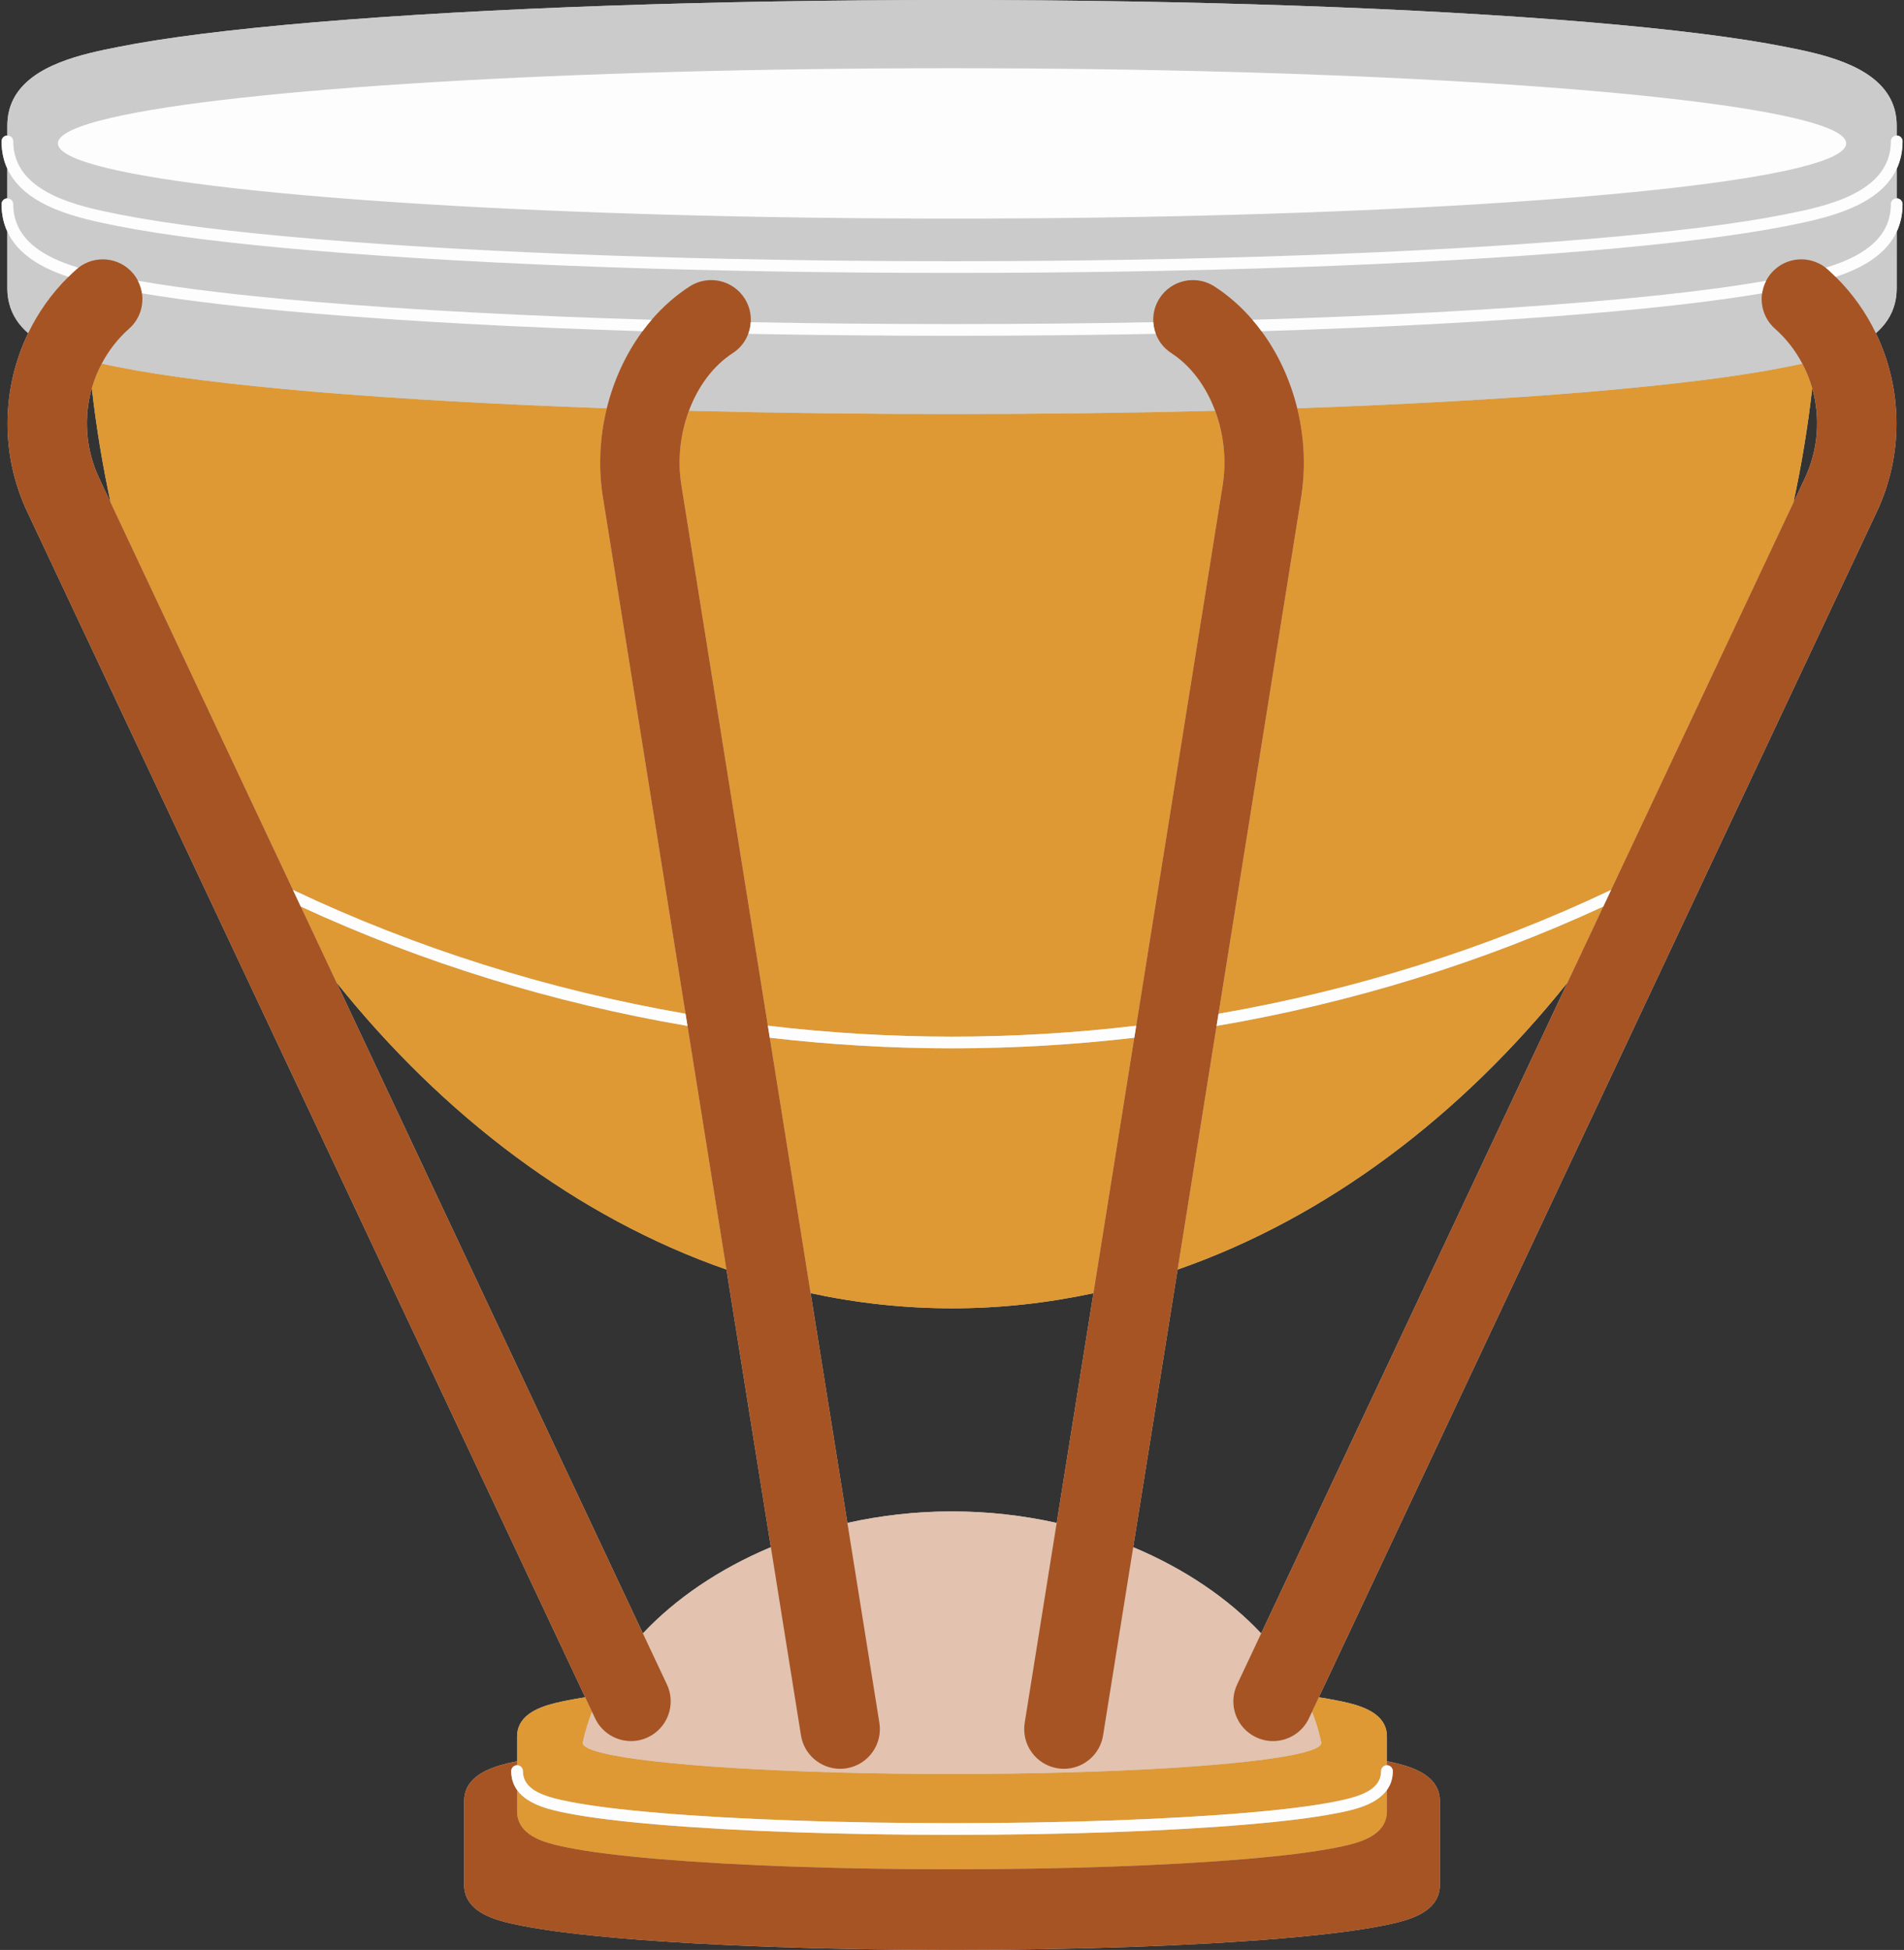 <?xml version="1.0" encoding="UTF-8"?><svg xmlns="http://www.w3.org/2000/svg" xmlns:xlink="http://www.w3.org/1999/xlink" height="500.0" preserveAspectRatio="xMidYMid meet" version="1.0" viewBox="-0.4 0.0 488.3 500.0" width="488.3" zoomAndPan="magnify"><rect x="-0.4" y="0.0" width="488.3" height="500.0" fill="#333333" stroke="none"/><g id="change1_1"><path d="M486.026,50.859V43.31c0.95-2.043,1.5-4.377,1.5-7.072c0-0.829-0.672-1.5-1.5-1.5v-2.501 c0-2.59-0.565-4.841-1.55-6.787c-4.57-8.981-18.155-11.684-26.898-13.415c-12.024-2.398-29.047-4.524-50.583-6.346 C363.334,2.025,305.364,0,243.752,0C182.163,0,124.181,2.025,80.531,5.689c-21.547,1.821-38.56,3.948-50.595,6.346 c-8.744,1.73-22.34,4.434-26.909,13.415c-0.984,1.946-1.55,4.197-1.55,6.787v2.504C0.66,34.753,0,35.417,0,36.238 c0,2.673,0.541,4.992,1.478,7.023v7.6C0.66,50.874,0,51.539,0,52.359c0,2.673,0.541,4.992,1.478,7.023v14.536 c0,1.403,0.17,2.703,0.486,3.902c0.79,3.115,2.541,5.601,4.859,7.614c-6.867,14.237-7.219,31.306-0.06,46.179l142.918,303.601 c-1.582,0.249-3.045,0.505-4.368,0.769c-4.025,0.797-10.285,2.041-12.389,6.176c-0.453,0.896-0.713,1.932-0.713,3.124v6.33 c-4.482,0.912-10.601,2.432-12.773,6.702c-0.508,1.004-0.801,2.167-0.801,3.505v21.525c0,0.724,0.088,1.396,0.251,2.015 c1.285,5.07,7.483,6.934,12.342,7.985c0.742,0.164,1.449,0.304,2.103,0.432c6.215,1.244,15,2.336,26.128,3.283 c22.542,1.893,52.483,2.938,84.29,2.938c31.817,0,61.754-1.046,84.301-2.938c11.122-0.946,19.913-2.038,26.123-3.283 c0.654-0.129,1.367-0.269,2.103-0.432c4.86-1.052,11.052-2.915,12.343-7.985c0.158-0.619,0.245-1.291,0.245-2.015v-21.525 c0-1.338-0.292-2.5-0.8-3.505c-2.173-4.272-8.292-5.792-12.773-6.704v-6.328c0-1.192-0.26-2.229-0.713-3.124 c-2.104-4.135-8.358-5.379-12.384-6.176c-1.321-0.264-2.782-0.519-4.362-0.768l142.88-303.523c7.187-14.93,6.842-32.018-0.024-46.26 c2.317-2.013,4.069-4.498,4.862-7.612c0.305-1.199,0.475-2.5,0.475-3.902V59.431c0.95-2.042,1.5-4.377,1.5-7.071 C487.526,51.531,486.854,50.859,486.026,50.859z M270.595,390.508c-8.519-1.901-17.523-2.95-26.846-2.95 c-9.316,0-18.315,1.048-26.828,2.947l-9.425-58.905c11.804,2.529,23.915,3.878,36.267,3.878c12.348,0,24.456-1.349,36.256-3.876 L270.595,390.508z M25.147,122.863c-3.593-7.464-4.148-15.788-1.998-23.337c1.121,9.878,2.734,19.672,4.822,29.335L25.147,122.863z M85.907,251.934c27.233,34.036,61.558,60.206,100,73.606l11.39,71.187c-13.166,5.513-24.42,13.183-32.821,22.111L85.907,251.934z M323.039,418.838c-8.4-8.927-19.654-16.596-32.821-22.109l11.389-71.184c38.439-13.396,72.761-39.561,99.993-73.592 L323.039,418.838z M462.33,122.942l-2.784,5.914c2.086-9.657,3.699-19.446,4.819-29.318 C466.508,107.094,465.943,115.435,462.33,122.942z" fill="#CBCBCB"/></g><g id="change2_1"><path d="M336.082,438.937l1.751-3.721c1.581,0.249,3.042,0.505,4.362,0.768c4.025,0.797,10.28,2.041,12.384,6.176 c0.453,0.896,0.713,1.932,0.713,3.124v7.361c-0.829,0-1.5,0.671-1.5,1.5c0,5.055-5.875,6.645-11.894,7.84 c-5.519,1.095-13.297,2.067-23.118,2.889c-20.074,1.687-46.72,2.615-75.028,2.615c-28.311,0-54.954-0.929-75.023-2.615 c-9.813-0.821-17.593-1.793-23.123-2.889c-6.019-1.195-11.895-2.785-11.895-7.84c0-0.829-0.671-1.5-1.5-1.5v-7.361 c0-1.192,0.26-2.229,0.713-3.124c2.104-4.135,8.363-5.379,12.389-6.176c1.323-0.264,2.786-0.52,4.368-0.769l1.75,3.717 c-0.985,2.525-1.778,5.084-2.323,7.671c0,0.011,0,0.011,0,0.023c-0.045,0.102-0.068,0.192-0.068,0.294v0.034 c0.045,0.894,1.844,1.754,5.124,2.557c12.771,3.122,48.062,5.373,89.596,5.373c41.523,0,76.803-2.251,89.584-5.373 c3.28-0.803,5.079-1.663,5.124-2.557v-0.034c0-0.102-0.022-0.192-0.068-0.294c0-0.011,0-0.011,0-0.023 C337.857,444.017,337.066,441.46,336.082,438.937z M342.483,464.929c-5.629,1.117-13.52,2.105-23.452,2.936 c-20.154,1.693-46.89,2.626-75.279,2.626c-28.392,0-55.125-0.933-75.274-2.626c-9.924-0.83-17.816-1.818-23.456-2.936 c-3.767-0.748-9.974-1.984-12.81-5.94v5.486c0,0.646,0.078,1.244,0.224,1.796c1.146,4.52,6.671,6.181,11.003,7.119 c0.661,0.146,1.292,0.271,1.875,0.385c5.541,1.109,13.373,2.083,23.293,2.927c20.096,1.687,46.79,2.619,75.145,2.619 c28.365,0,55.054-0.932,75.155-2.619c9.915-0.844,17.753-1.817,23.288-2.927c0.583-0.115,1.219-0.239,1.875-0.385 c4.333-0.938,9.853-2.599,11.003-7.119c0.141-0.552,0.219-1.151,0.219-1.796v-5.486C352.457,462.945,346.25,464.181,342.483,464.929 z M185.907,325.54l-9.995-62.474c-34.44-5.867-67.907-16.165-99.175-30.612l9.17,19.481 C113.14,285.97,147.465,312.14,185.907,325.54z M154.302,127.999c-1.324-7.829-0.929-15.81,0.918-23.31 c-27.575-0.964-52.915-2.384-74.688-4.212c-21.547-1.833-38.56-3.948-50.595-6.357c-1.267-0.249-2.636-0.52-4.072-0.837 c-0.058-0.012-0.118-0.027-0.176-0.04c-1.062,2.006-1.92,4.108-2.539,6.282c1.121,9.878,2.734,19.672,4.822,29.335l46.764,99.34 c31.655,14.996,65.65,25.682,100.677,31.74L154.302,127.999z M457.579,94.12c-12.024,2.409-29.047,4.525-50.583,6.357 c-21.783,1.828-47.128,3.248-74.709,4.212c1.849,7.52,2.242,15.529,0.911,23.398l-21.096,131.859 c35.036-6.057,69.032-16.745,100.679-31.747l46.765-99.344c2.086-9.657,3.699-19.446,4.819-29.318 c-0.618-2.179-1.477-4.285-2.539-6.294c-0.058,0.012-0.118,0.027-0.175,0.039C460.226,93.6,458.846,93.871,457.579,94.12z M290.993,263.013l22.116-138.231c1.121-6.63,0.353-13.461-1.878-19.457c-21.598,0.554-44.28,0.841-67.479,0.841 c-23.194,0-45.875-0.287-67.474-0.841c-2.229,5.981-3,12.785-1.886,19.368l22.13,138.315c15.639,1.856,31.425,2.805,47.25,2.805 C259.588,265.813,275.365,264.866,290.993,263.013z M280.019,331.603l10.481-65.508c-15.468,1.801-31.08,2.719-46.729,2.719 c-15.657,0-31.278-0.919-46.756-2.723l10.481,65.509c11.804,2.529,23.915,3.878,36.267,3.878 C256.111,335.479,268.219,334.13,280.019,331.603z M301.606,325.544c38.439-13.396,72.761-39.561,99.993-73.592l9.179-19.499 c-31.259,14.452-64.727,24.752-99.176,30.617L301.606,325.544z" fill="#DE9934"/></g><g id="change1_2"><path d="M451.499,75.215c-0.472,3.28,0.659,6.726,3.327,9.085c2.913,2.575,5.243,5.622,7,8.944 c-0.058,0.012-0.118,0.027-0.175,0.039c-1.425,0.317-2.805,0.588-4.072,0.837c-12.024,2.409-29.047,4.525-50.583,6.357 c-21.783,1.828-47.128,3.248-74.709,4.212c-1.778-7.229-4.902-14.005-9.154-19.764c31.17-0.959,59.775-2.486,83.989-4.521 C425.116,78.899,439.992,77.157,451.499,75.215z M29.937,94.12c12.035,2.409,29.047,4.525,50.595,6.357 c21.773,1.828,47.114,3.248,74.688,4.212c1.779-7.225,4.905-14.002,9.162-19.764c-31.164-0.959-59.76-2.486-83.964-4.521 c-17.992-1.504-32.876-3.248-44.402-5.193c0.473,3.281-0.658,6.728-3.327,9.088c-2.913,2.576-5.244,5.623-7,8.944 c0.058,0.013,0.118,0.027,0.176,0.04C27.301,93.6,28.669,93.871,29.937,94.12z M311.231,105.326 c-2.313-6.216-6.2-11.532-11.223-14.773c-1.901-1.227-3.247-2.984-3.99-4.95c-16.946,0.329-34.448,0.499-52.255,0.499 c-17.812,0-35.317-0.17-52.267-0.499c-0.743,1.966-2.088,3.723-3.99,4.95c-5.026,3.243-8.914,8.564-11.229,14.773 c21.598,0.554,44.279,0.841,67.474,0.841C266.951,106.167,289.633,105.879,311.231,105.326z M1.5,34.738 c-0.008,0-0.015,0.002-0.022,0.002v-2.504c0-2.59,0.565-4.841,1.55-6.787c4.569-8.981,18.166-11.684,26.909-13.415 c12.035-2.398,29.047-4.524,50.595-6.346C124.181,2.025,182.163,0,243.752,0c61.612,0,119.582,2.025,163.243,5.689 c21.536,1.821,38.56,3.948,50.583,6.346c8.743,1.73,22.328,4.434,26.898,13.415c0.984,1.946,1.55,4.197,1.55,6.787v2.501 c-0.829,0-1.5,0.671-1.5,1.5c0,13.343-17.058,16.729-27.249,18.753c-12.055,2.393-29.014,4.513-50.407,6.303 c-43.638,3.667-101.564,5.686-163.107,5.686c-61.548,0-119.47-2.02-163.095-5.686c-21.376-1.788-38.339-3.908-50.419-6.303 C20.058,52.968,3,49.581,3,36.238C3,35.41,2.328,34.738,1.5,34.738z M14.451,36.775c0,2.194,4.355,4.298,12.386,6.267 C57.773,50.609,143.207,56.05,243.763,56.05c100.534,0,185.967-5.441,216.915-12.997c8.031-1.968,12.397-4.083,12.397-6.278 c0-2.319-4.864-4.536-13.777-6.594c-32.045-7.408-116.46-12.691-215.535-12.691c-99.097,0-183.513,5.283-215.546,12.691 C19.315,32.24,14.451,34.457,14.451,36.775z M3,52.359c0,9.281,8.255,13.743,16.711,16.282c4.208-3.271,10.282-2.758,13.861,1.289 c0.566,0.64,1.025,1.336,1.402,2.061c11.634,2.037,26.971,3.858,45.694,5.424c24.735,2.079,54.069,3.627,86.05,4.58 c2.857-3.316,6.124-6.211,9.75-8.55c4.727-3.051,11.025-1.689,14.073,3.034c1.224,1.896,1.726,4.044,1.597,6.135 c16.747,0.321,34.037,0.487,51.625,0.487c17.583,0,34.87-0.166,51.614-0.487c-0.129-2.091,0.373-4.24,1.596-6.135 c3.049-4.725,9.35-6.082,14.072-3.035c3.626,2.339,6.893,5.234,9.75,8.551c31.988-0.952,61.33-2.501,86.075-4.58 c18.727-1.567,34.056-3.387,45.669-5.42c0.377-0.727,0.836-1.423,1.403-2.064c3.58-4.049,9.658-4.56,13.864-1.287 c8.458-2.539,16.719-7,16.719-16.285c0-0.829,0.671-1.5,1.5-1.5V43.31c-4.624,9.94-18.961,12.796-28.165,14.624 c-12.165,2.415-29.236,4.551-50.741,6.35c-43.718,3.674-101.733,5.697-163.358,5.697c-61.629,0-119.64-2.023-163.346-5.697 c-21.487-1.796-38.562-3.933-50.752-6.35c-9.219-1.83-23.588-4.692-28.188-14.672v7.6c0.008,0,0.015-0.002,0.022-0.002 C2.328,50.859,3,51.531,3,52.359z M470.381,70.993c4.304,4.249,7.756,9.147,10.308,14.44c2.317-2.013,4.069-4.498,4.862-7.612 c0.305-1.199,0.475-2.5,0.475-3.902V59.431C483.246,65.407,476.96,68.824,470.381,70.993z M17.137,70.991 c-6.594-2.175-12.892-5.604-15.659-11.608v14.536c0,1.403,0.17,2.703,0.486,3.902c0.79,3.115,2.541,5.601,4.859,7.614 C9.376,80.141,12.83,75.241,17.137,70.991z" fill="#CBCBCB"/></g><g id="change3_1"><path d="M323.039,418.838l-6.163,13.092c-2.395,5.087-0.212,11.152,4.875,13.547 c1.401,0.659,2.876,0.972,4.329,0.972c3.82,0,7.482-2.161,9.217-5.847l0.784-1.665c0.984,2.523,1.775,5.081,2.319,7.666 c0,0.011,0,0.011,0,0.023c0.045,0.102,0.068,0.192,0.068,0.294v0.034c-0.045,0.894-1.844,1.754-5.124,2.557 c-12.781,3.122-48.061,5.373-89.584,5.373c-41.535,0-76.826-2.251-89.596-5.373c-3.28-0.803-5.079-1.663-5.124-2.557v-0.034 c0-0.102,0.023-0.192,0.068-0.294c0-0.011,0-0.011,0-0.023c0.544-2.587,1.337-5.146,2.323-7.671l0.786,1.669 c1.735,3.686,5.396,5.847,9.217,5.847c1.452,0,2.928-0.312,4.329-0.972c5.087-2.395,7.27-8.46,4.875-13.547l-6.163-13.093 c8.401-8.927,19.655-16.597,32.821-22.111l7.721,48.257c0.801,5.007,5.126,8.573,10.04,8.573c0.534,0,1.077-0.042,1.621-0.13 c5.552-0.888,9.332-6.108,8.444-11.66l-8.201-51.261c8.513-1.9,17.512-2.947,26.828-2.947c9.322,0,18.327,1.049,26.846,2.95 l-8.201,51.258c-0.888,5.552,2.892,10.772,8.444,11.66c0.544,0.088,1.085,0.13,1.621,0.13c4.913,0,9.238-3.566,10.039-8.573 l7.721-48.255C303.385,402.242,314.639,409.911,323.039,418.838z" fill="#E3C2AF"/></g><g id="change4_1"><path d="M355.292,452.646v-1.033c4.481,0.912,10.6,2.432,12.773,6.704c0.508,1.004,0.8,2.167,0.8,3.505v21.525 c0,0.724-0.087,1.396-0.245,2.015c-1.291,5.07-7.483,6.934-12.343,7.985c-0.736,0.164-1.449,0.304-2.103,0.432 c-6.209,1.244-15,2.336-26.123,3.283c-22.547,1.893-52.483,2.938-84.301,2.938c-31.806,0-61.748-1.046-84.29-2.938 c-11.127-0.946-19.913-2.038-26.128-3.283c-0.654-0.129-1.361-0.269-2.103-0.432c-4.859-1.052-11.057-2.915-12.342-7.985 c-0.164-0.619-0.251-1.291-0.251-2.015v-21.525c0-1.338,0.292-2.5,0.801-3.505c2.172-4.27,8.291-5.79,12.773-6.702v1.031 c0,0,0,0,0,0c-0.828,0-1.5,0.671-1.5,1.5c0,1.96,0.571,3.546,1.5,4.843v5.486c0,0.646,0.078,1.244,0.224,1.796 c1.146,4.52,6.671,6.181,11.003,7.119c0.661,0.146,1.292,0.271,1.875,0.385c5.541,1.109,13.373,2.083,23.293,2.927 c20.096,1.687,46.79,2.619,75.145,2.619c28.365,0,55.054-0.932,75.155-2.619c9.915-0.844,17.753-1.817,23.288-2.927 c0.583-0.115,1.219-0.239,1.875-0.385c4.333-0.938,9.853-2.599,11.003-7.119c0.141-0.552,0.219-1.151,0.219-1.796v-5.486 c0.929-1.297,1.5-2.883,1.5-4.843C356.792,453.317,356.121,452.646,355.292,452.646z M300.008,90.553 c5.023,3.241,8.91,8.557,11.223,14.773c2.231,5.995,2.999,12.826,1.878,19.457l-22.116,138.231l-0.493,3.082l-10.481,65.508 l-9.424,58.906l-8.201,51.258c-0.888,5.552,2.892,10.772,8.444,11.66c0.544,0.088,1.085,0.13,1.621,0.13 c4.913,0,9.238-3.566,10.039-8.573l7.721-48.255l11.389-71.184l9.995-62.473l0.5-3.124l21.096-131.859 c1.331-7.87,0.938-15.879-0.911-23.398c-1.778-7.229-4.902-14.005-9.154-19.764c-0.745-1.009-1.524-1.987-2.336-2.93 c-2.857-3.317-6.125-6.212-9.75-8.551c-4.723-3.047-11.023-1.689-14.072,3.035c-1.223,1.896-1.725,4.044-1.596,6.135 c0.063,1.023,0.279,2.029,0.642,2.988C296.762,87.568,298.107,89.326,300.008,90.553z M155.22,104.689 c-1.847,7.5-2.242,15.481-0.918,23.31l21.11,131.942l0.5,3.125l9.995,62.474l11.39,71.187l7.721,48.257 c0.801,5.007,5.126,8.573,10.04,8.573c0.534,0,1.077-0.042,1.621-0.13c5.552-0.888,9.332-6.108,8.444-11.66l-8.201-51.261 l-9.425-58.905l-10.481-65.509l-0.493-3.082l-22.13-138.315c-1.113-6.583-0.343-13.387,1.886-19.368 c2.314-6.209,6.203-11.53,11.229-14.773c1.901-1.227,3.247-2.984,3.99-4.95c0.362-0.958,0.579-1.965,0.642-2.988 c0.128-2.091-0.374-4.24-1.597-6.135c-3.048-4.724-9.347-6.085-14.073-3.034c-3.625,2.339-6.892,5.234-9.75,8.55 c-0.813,0.943-1.592,1.921-2.337,2.93C160.125,90.687,156.999,97.465,155.22,104.689z M470.381,70.993 c-0.671-0.663-1.356-1.316-2.068-1.946c-0.164-0.145-0.336-0.271-0.506-0.404c-4.206-3.273-10.284-2.762-13.864,1.287 c-0.567,0.641-1.026,1.338-1.403,2.064c-0.531,1.023-0.881,2.11-1.041,3.219c-0.472,3.28,0.659,6.726,3.327,9.085 c2.913,2.575,5.243,5.622,7,8.944c1.062,2.009,1.921,4.115,2.539,6.294c2.144,7.556,1.578,15.897-2.035,23.404l-2.784,5.914 L412.78,228.2l-2.002,4.254l-9.179,19.499l-78.56,166.885l-6.163,13.092c-2.395,5.087-0.212,11.152,4.875,13.547 c1.401,0.659,2.876,0.972,4.329,0.972c3.82,0,7.482-2.161,9.217-5.847l0.784-1.665l1.751-3.721l142.88-303.523 c7.187-14.93,6.842-32.018-0.024-46.26C478.138,80.14,474.686,75.242,470.381,70.993z M152.217,440.601 c1.735,3.686,5.396,5.847,9.217,5.847c1.452,0,2.928-0.312,4.329-0.972c5.087-2.395,7.27-8.46,4.875-13.547l-6.163-13.093 L85.907,251.934l-9.17-19.481l-2.002-4.252l-46.764-99.34l-2.824-5.998c-3.593-7.464-4.148-15.788-1.998-23.337 c0.619-2.174,1.478-4.276,2.539-6.282c1.756-3.321,4.088-6.368,7-8.944c2.669-2.36,3.8-5.807,3.327-9.088 c-0.16-1.11-0.511-2.197-1.042-3.22c-0.377-0.725-0.836-1.421-1.402-2.061c-3.579-4.047-9.653-4.561-13.861-1.289 c-0.171,0.133-0.344,0.261-0.509,0.406c-0.711,0.629-1.395,1.281-2.065,1.943c-4.307,4.25-7.76,9.15-10.313,14.444 c-6.867,14.237-7.219,31.306-0.06,46.179l142.918,303.601l1.75,3.717L152.217,440.601z" fill="#A65424"/></g><g id="change5_1"><path d="M175.912,263.065c-34.44-5.867-67.907-16.165-99.175-30.612l-2.002-4.252 c31.655,14.996,65.65,25.682,100.677,31.74L175.912,263.065z M290.5,266.095l0.493-3.082c-15.628,1.853-31.405,2.801-47.222,2.801 c-15.824,0-31.611-0.949-47.25-2.805l0.493,3.082c15.479,1.804,31.1,2.723,46.756,2.723 C259.42,268.813,275.032,267.896,290.5,266.095z M311.602,263.071c34.449-5.865,67.917-16.165,99.176-30.617l2.002-4.254 c-31.646,15.002-65.643,25.69-100.679,31.747L311.602,263.071z M26.837,43.042C57.773,50.609,143.207,56.05,243.763,56.05 c100.534,0,185.967-5.441,216.915-12.997c8.031-1.968,12.397-4.083,12.397-6.278c0-2.319-4.864-4.536-13.777-6.594 c-32.045-7.408-116.46-12.691-215.535-12.691c-99.097,0-183.513,5.283-215.546,12.691c-8.902,2.059-13.766,4.276-13.766,6.594 C14.451,38.97,18.806,41.074,26.837,43.042z M486.026,50.859L486.026,50.859c-0.829,0-1.5,0.671-1.5,1.5 c0,9.284-8.261,13.746-16.719,16.285c0.17,0.132,0.342,0.259,0.506,0.404c0.712,0.63,1.397,1.283,2.068,1.946 c6.579-2.169,12.865-5.586,15.645-11.563c0.95-2.042,1.5-4.377,1.5-7.071C487.526,51.531,486.854,50.859,486.026,50.859z M80.417,80.405c24.204,2.035,52.8,3.562,83.964,4.521c0.745-1.009,1.524-1.987,2.337-2.93c-31.981-0.952-61.315-2.501-86.05-4.58 c-18.724-1.566-34.061-3.387-45.694-5.424c0.531,1.023,0.882,2.11,1.042,3.22C47.541,77.157,62.425,78.9,80.417,80.405z M243.763,86.102c17.807,0,35.309-0.17,52.255-0.499c-0.362-0.958-0.579-1.965-0.642-2.988c-16.744,0.321-34.03,0.487-51.614,0.487 c-17.588,0-34.878-0.166-51.625-0.487c-0.063,1.023-0.279,2.029-0.642,2.988C208.446,85.932,225.952,86.102,243.763,86.102z M17.137,70.991c0.67-0.662,1.354-1.314,2.065-1.943c0.165-0.146,0.338-0.273,0.509-0.406C11.255,66.103,3,61.641,3,52.359 c0-0.829-0.672-1.5-1.5-1.5c-0.008,0-0.015,0.002-0.022,0.002C0.66,50.874,0,51.539,0,52.359c0,2.673,0.541,4.992,1.478,7.023 C4.245,65.387,10.543,68.816,17.137,70.991z M320.795,81.996c0.812,0.943,1.591,1.921,2.336,2.93 c31.17-0.959,59.775-2.486,83.989-4.521c17.995-1.505,32.871-3.248,44.378-5.19c0.16-1.11,0.51-2.197,1.041-3.219 c-11.614,2.034-26.942,3.853-45.669,5.42C382.125,79.495,352.783,81.043,320.795,81.996z M29.665,57.934 c12.19,2.417,29.266,4.554,50.752,6.35c43.706,3.674,101.716,5.697,163.346,5.697c61.625,0,119.64-2.023,163.358-5.697 c21.505-1.799,38.576-3.936,50.741-6.35c9.204-1.827,23.541-4.683,28.165-14.624c0.95-2.043,1.5-4.377,1.5-7.072 c0-0.829-0.672-1.5-1.5-1.5l0,0c-0.829,0-1.5,0.671-1.5,1.5c0,13.343-17.058,16.729-27.249,18.753 c-12.055,2.393-29.014,4.513-50.407,6.303c-43.638,3.667-101.564,5.686-163.107,5.686c-61.548,0-119.47-2.02-163.095-5.686 c-21.376-1.788-38.339-3.908-50.419-6.303C20.058,52.968,3,49.581,3,36.238c0-0.829-0.672-1.5-1.5-1.5 c-0.008,0-0.015,0.002-0.022,0.002C0.66,34.753,0,35.417,0,36.238c0,2.673,0.541,4.992,1.478,7.023 C6.077,53.241,20.446,56.104,29.665,57.934z M130.711,454.146c0,1.96,0.571,3.546,1.5,4.843c2.836,3.956,9.043,5.192,12.81,5.94 c5.64,1.118,13.532,2.106,23.456,2.936c20.149,1.693,46.882,2.626,75.274,2.626c28.39,0,55.125-0.933,75.279-2.626 c9.932-0.831,17.822-1.819,23.452-2.936c3.767-0.748,9.974-1.984,12.81-5.94c0.929-1.297,1.5-2.883,1.5-4.843 c0-0.829-0.671-1.5-1.5-1.5s-1.5,0.671-1.5,1.5c0,5.055-5.875,6.645-11.894,7.84c-5.519,1.095-13.297,2.067-23.118,2.889 c-20.074,1.687-46.72,2.615-75.028,2.615c-28.311,0-54.954-0.929-75.023-2.615c-9.813-0.821-17.593-1.793-23.123-2.889 c-6.019-1.195-11.895-2.785-11.895-7.84c0-0.829-0.671-1.5-1.5-1.5c0,0,0,0,0,0C131.383,452.646,130.711,453.317,130.711,454.146z" fill="#FDFDFD"/></g></svg>